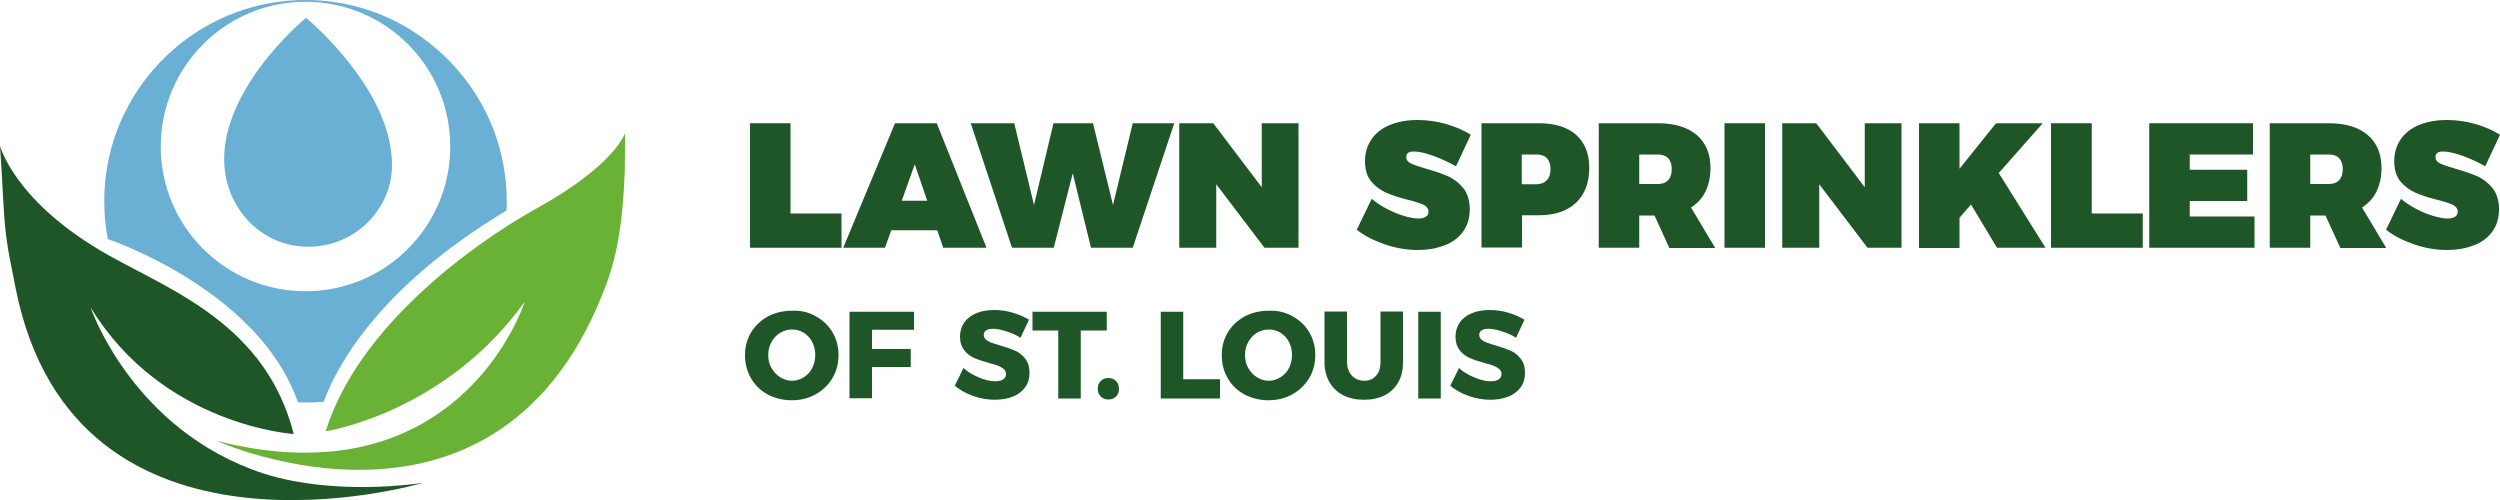 <?xml version="1.0" encoding="utf-8"?>
<!-- Generator: Adobe Illustrator 23.0.3, SVG Export Plug-In . SVG Version: 6.00 Build 0)  -->
<svg version="1.1" id="Layer_1" xmlns="http://www.w3.org/2000/svg" xmlns:xlink="http://www.w3.org/1999/xlink" x="0px" y="0px"
	 viewBox="0 0 1000 200" style="enable-background:new 0 0 1000 200;" xml:space="preserve">
<style type="text/css">
	.st0{fill:#1E5627;}
	.st1{fill:#6AB236;}
	.st2{fill:#6AAFD4;}
</style>
<path class="st0" d="M105.1,189.3c-52.4-17.4-68.9-66.4-68.9-66.4c28.9,47.5,81.3,50.7,81.3,50.7c-11.1-43.6-48.8-57.3-73.9-71.4
	C5.8,81,0,58.3,0,58.3c1.3,18.1,1.2,26.2,2.5,36.4c0.7,5.6,2,11.8,3.8,20.8C30,234.2,169,193.2,169,193.2
	C144.9,196.4,121.6,194.7,105.1,189.3z"/>
<path class="st1" d="M250,53.2c0,0-3.6,12.6-35.6,30.3c-25.2,14-71.3,47.3-84.1,89c0,0,47.4-7.1,79.6-51.8c0,0-17.2,54.2-77.5,59.9
	c-13.1,1.2-28.3,0.2-45.8-4.3c0,0,113.6,51.7,156-62.8c4.6-12.5,6.5-25.6,7.3-44.7C250,64.1,250,58.9,250,53.2z"/>
<path class="st2" d="M123.3,98.7c11.6,0,21.9-5.8,27.9-14.7c3.7-5.4,5.8-11.8,5.6-18.8c-0.1-3-0.5-6.1-1.1-9
	c-5.9-26.6-33.3-49.1-33.3-49.1s-6.9,5.7-14.4,14.7c-5.3,6.4-10.8,14.4-14.4,23.2c-2.6,6.4-4.2,13.2-3.9,20.1
	C90.4,83.7,104.8,98.7,123.3,98.7z"/>
<path class="st2" d="M67.2,106.6c19.2,10.6,42.8,28.3,52,54.3c1,0,2,0.1,3,0.1c2.5,0,4.9-0.1,7.3-0.3c3.5-9.9,16-36.6,54.7-64.4
	c5.6-4,11.7-8.1,18.4-12.1c0.1-1.2,0.1-2.4,0.1-3.6c0-23.2-9.8-44.1-25.6-58.8C162.7,8.2,143.4,0,122.2,0
	c-19.7,0-37.8,7.1-51.8,18.9C52.9,33.6,41.7,55.7,41.7,80.5c0,5.2,0.5,10.2,1.4,15.1C47.9,97.3,56.9,100.9,67.2,106.6z M122.2,0.7
	c32,0,57.9,25.9,57.9,57.9c0,32-25.9,57.9-57.9,57.9S64.3,90.6,64.3,58.6C64.3,26.7,90.2,0.7,122.2,0.7z"/>
<g>
	<path class="st0" d="M300,49.3h16.2v36.1h20.4v13.7H300V49.3z"/>
	<path class="st0" d="M377.3,99.1l-2.4-7h-18.4l-2.5,7h-16.7L358,49.3h16.7l19.9,49.8H377.3z M360.7,80.3h10.2l-5-14.6L360.7,80.3z"
		/>
	<path class="st0" d="M453.1,49.3h16.6l-16.6,49.8h-16.7l-7.3-29.8l-7.6,29.8h-16.7l-16.5-49.8h17.4l7.9,32.7l7.8-32.7h15.8l8,32.7
		L453.1,49.3z"/>
	<path class="st0" d="M504.7,49.3h14.7v49.8h-13.6l-19.3-25.4v25.4h-14.8V49.3h13.6l19.4,25.6V49.3z"/>
	<path class="st0" d="M573.5,62.4c-3.3-1.2-5.9-1.8-8-1.8c-2,0-3,0.7-3,2.2c0,1.1,0.6,2,1.9,2.6c1.3,0.6,3.3,1.3,6.1,2.1
		c3.5,1,6.4,2,8.7,3c2.3,1,4.3,2.6,6.1,4.7c1.7,2.2,2.6,5,2.6,8.5c0,3.6-0.9,6.6-2.8,9.1c-1.8,2.4-4.3,4.3-7.5,5.4
		c-3.1,1.2-6.6,1.8-10.4,1.8c-4.3,0-8.7-0.7-13.1-2.2s-8.2-3.4-11.4-5.9l6-12.4c2.5,2.2,5.6,4,9.3,5.6c3.7,1.5,6.9,2.3,9.4,2.3
		c1.2,0,2.2-0.2,2.9-0.7c0.7-0.4,1.1-1.1,1.1-2.1c0-1.1-0.7-2-2-2.7c-1.3-0.6-3.4-1.3-6.3-2c-3.5-0.9-6.3-1.8-8.6-2.8
		c-2.3-1-4.3-2.5-6-4.5c-1.7-2-2.5-4.8-2.5-8.2c0-3.3,0.9-6.2,2.6-8.7c1.7-2.5,4.2-4.4,7.3-5.7c3.2-1.3,6.9-2,11.1-2
		c3.8,0,7.6,0.5,11.4,1.6c3.8,1.1,7.1,2.5,9.9,4.3l-5.9,12.6C579.7,65,576.8,63.6,573.5,62.4z"/>
	<path class="st0" d="M630.4,53.9c3.5,3.1,5.3,7.5,5.3,13.2c0,6-1.8,10.7-5.3,14s-8.4,5-14.8,5h-6.8v12.9h-16.2V49.3h23
		C621.9,49.3,626.9,50.8,630.4,53.9z M618.8,72c1-1.1,1.4-2.5,1.4-4.4c0-1.8-0.5-3.3-1.4-4.3c-1-1-2.3-1.5-4.1-1.5h-6v11.9h6
		C616.5,73.6,617.8,73.1,618.8,72z"/>
	<path class="st0" d="M667.7,99.1l-5.9-12.9h-6.1v12.9h-16.2V49.3h23.7c6.7,0,11.8,1.6,15.5,4.7c3.6,3.1,5.5,7.5,5.5,13.2
		c0,3.6-0.7,6.7-2,9.4c-1.3,2.7-3.3,4.8-5.8,6.4l9.7,16.2H667.7z M655.7,73.6h7.5c1.8,0,3.1-0.5,4.1-1.6c1-1.1,1.4-2.5,1.4-4.4
		c0-1.8-0.5-3.3-1.4-4.3c-1-1-2.3-1.5-4.1-1.5h-7.5V73.6z"/>
	<path class="st0" d="M689.7,49.3H706v49.8h-16.2V49.3z"/>
	<path class="st0" d="M745.9,49.3h14.7v49.8H747l-19.3-25.4v25.4h-14.8V49.3h13.6l19.4,25.6V49.3z"/>
	<path class="st0" d="M818.2,99.1h-19.4l-10.4-17.3l-4.6,5.3v12.1h-16.2V49.3h16.2v18.2l14.6-18.2h18.7l-17.6,19.9L818.2,99.1z"/>
	<path class="st0" d="M820.5,49.3h16.2v36.1h20.4v13.7h-36.7V49.3z"/>
	<path class="st0" d="M859.7,49.3h41.5v12.5h-25.3v6.1h23v12.5h-23v6.2h25.9v12.5h-42.1V49.3z"/>
	<path class="st0" d="M936.1,99.1l-5.9-12.9h-6.1v12.9h-16.2V49.3h23.7c6.7,0,11.8,1.6,15.5,4.7c3.6,3.1,5.5,7.5,5.5,13.2
		c0,3.6-0.7,6.7-2,9.4c-1.3,2.7-3.3,4.8-5.8,6.4l9.7,16.2H936.1z M924.1,73.6h7.5c1.8,0,3.1-0.5,4.1-1.6c1-1.1,1.4-2.5,1.4-4.4
		c0-1.8-0.5-3.3-1.4-4.3c-1-1-2.3-1.5-4.1-1.5h-7.5V73.6z"/>
	<path class="st0" d="M985.2,62.4c-3.3-1.2-5.9-1.8-8-1.8c-2,0-3,0.7-3,2.2c0,1.1,0.6,2,1.9,2.6c1.3,0.6,3.3,1.3,6.1,2.1
		c3.5,1,6.4,2,8.7,3c2.3,1,4.3,2.6,6.1,4.7c1.7,2.2,2.6,5,2.6,8.5c0,3.6-0.9,6.6-2.8,9.1c-1.8,2.4-4.3,4.3-7.5,5.4
		c-3.1,1.2-6.6,1.8-10.4,1.8c-4.3,0-8.7-0.7-13.1-2.2s-8.2-3.4-11.4-5.9l6-12.4c2.5,2.2,5.6,4,9.3,5.6c3.7,1.5,6.9,2.3,9.4,2.3
		c1.2,0,2.2-0.2,2.9-0.7c0.7-0.4,1.1-1.1,1.1-2.1c0-1.1-0.7-2-2-2.7c-1.3-0.6-3.4-1.3-6.3-2c-3.5-0.9-6.3-1.8-8.6-2.8
		c-2.3-1-4.3-2.5-6-4.5c-1.7-2-2.5-4.8-2.5-8.2c0-3.3,0.9-6.2,2.6-8.7c1.7-2.5,4.2-4.4,7.3-5.7c3.2-1.3,6.9-2,11.1-2
		c3.8,0,7.6,0.5,11.4,1.6c3.8,1.1,7.1,2.5,9.9,4.3l-5.9,12.6C991.5,65,988.5,63.6,985.2,62.4z"/>
</g>
<g>
	<path class="st0" d="M326.3,126.5c2.9,1.6,5.1,3.7,6.7,6.4c1.6,2.7,2.4,5.7,2.4,9.1c0,3.4-0.8,6.5-2.4,9.2
		c-1.6,2.7-3.9,4.9-6.7,6.5c-2.9,1.6-6,2.4-9.6,2.4c-3.5,0-6.7-0.8-9.6-2.3c-2.9-1.6-5.1-3.7-6.7-6.5c-1.6-2.8-2.4-5.8-2.4-9.2
		c0-3.4,0.8-6.4,2.4-9.1s3.9-4.8,6.7-6.4c2.9-1.5,6-2.3,9.6-2.3C320.3,124.1,323.5,124.9,326.3,126.5z M312.1,133.1
		c-1.5,0.9-2.6,2.1-3.5,3.7c-0.9,1.6-1.3,3.3-1.3,5.2c0,1.9,0.4,3.7,1.3,5.2c0.9,1.6,2,2.8,3.5,3.7c1.5,0.9,3,1.4,4.7,1.4
		c1.7,0,3.3-0.5,4.7-1.4c1.4-0.9,2.6-2.1,3.4-3.7c0.8-1.6,1.2-3.3,1.2-5.2c0-1.9-0.4-3.6-1.2-5.2c-0.8-1.6-2-2.8-3.4-3.7
		c-1.4-0.9-3-1.3-4.7-1.3C315.1,131.8,313.5,132.3,312.1,133.1z"/>
	<path class="st0" d="M339.7,124.7h25.9l0,7.2h-16.8v7.7h15.5v7.2h-15.5v12.5h-9V124.7z"/>
	<path class="st0" d="M402.4,132.5c-2.1-0.7-3.8-1-5.3-1c-1.1,0-2,0.2-2.6,0.6c-0.6,0.4-1,1-1,1.8c0,0.8,0.3,1.4,0.8,1.9
		c0.6,0.5,1.3,0.9,2.1,1.2c0.8,0.3,2,0.7,3.7,1.2c2.4,0.7,4.4,1.4,6,2.1c1.6,0.7,2.9,1.8,4,3.2c1.1,1.4,1.7,3.3,1.7,5.6
		c0,2.3-0.6,4.3-1.8,5.9c-1.2,1.6-2.9,2.9-5,3.7c-2.1,0.8-4.5,1.2-7.1,1.2c-2.9,0-5.7-0.5-8.6-1.5c-2.9-1-5.3-2.4-7.4-4.1l3.5-7.1
		c1.7,1.6,3.8,2.8,6.2,3.8c2.4,1,4.5,1.5,6.4,1.5c1.4,0,2.4-0.2,3.2-0.7c0.8-0.5,1.2-1.2,1.2-2.2c0-0.8-0.3-1.4-0.9-2
		c-0.6-0.5-1.3-0.9-2.2-1.3c-0.9-0.3-2.1-0.7-3.7-1.1c-2.4-0.7-4.3-1.3-5.9-2c-1.6-0.7-2.9-1.7-4-3.1c-1.1-1.4-1.7-3.2-1.7-5.5
		c0-2.1,0.6-4,1.7-5.6c1.1-1.6,2.8-2.9,4.8-3.7c2.1-0.9,4.5-1.3,7.3-1.3c2.5,0,5,0.4,7.4,1.1c2.4,0.7,4.6,1.7,6.4,2.8l-3.4,7.2
		C406.5,134,404.5,133.1,402.4,132.5z"/>
	<path class="st0" d="M413,124.7h29.7v7.5h-10.4v27.2h-9v-27.2H413V124.7z"/>
	<path class="st0" d="M446.4,152.4c0.8,0.8,1.2,1.8,1.2,3.1c0,1.3-0.4,2.3-1.2,3.1c-0.8,0.8-1.8,1.2-3.1,1.2c-1.2,0-2.2-0.4-3-1.2
		c-0.8-0.8-1.2-1.8-1.2-3.1c0-1.3,0.4-2.3,1.2-3.1c0.8-0.8,1.8-1.2,3-1.2C444.6,151.2,445.6,151.6,446.4,152.4z"/>
	<path class="st0" d="M464.3,124.7h9v27H488v7.7h-23.7V124.7z"/>
	<path class="st0" d="M517,126.5c2.9,1.6,5.1,3.7,6.7,6.4c1.6,2.7,2.4,5.7,2.4,9.1c0,3.4-0.8,6.5-2.4,9.2c-1.6,2.7-3.9,4.9-6.7,6.5
		c-2.9,1.6-6,2.4-9.6,2.4c-3.5,0-6.7-0.8-9.6-2.3c-2.9-1.6-5.1-3.7-6.7-6.5c-1.6-2.8-2.4-5.8-2.4-9.2c0-3.4,0.8-6.4,2.4-9.1
		c1.6-2.7,3.9-4.8,6.7-6.4c2.9-1.5,6-2.3,9.6-2.3C511,124.1,514.1,124.9,517,126.5z M502.8,133.1c-1.5,0.9-2.6,2.1-3.5,3.7
		c-0.9,1.6-1.3,3.3-1.3,5.2c0,1.9,0.4,3.7,1.3,5.2c0.9,1.6,2,2.8,3.5,3.7c1.4,0.9,3,1.4,4.7,1.4c1.7,0,3.3-0.5,4.7-1.4
		c1.4-0.9,2.6-2.1,3.4-3.7c0.8-1.6,1.2-3.3,1.2-5.2c0-1.9-0.4-3.6-1.2-5.2c-0.8-1.6-2-2.8-3.4-3.7c-1.4-0.9-3-1.3-4.7-1.3
		C505.8,131.8,504.2,132.3,502.8,133.1z"/>
	<path class="st0" d="M540.8,150.3c1.3,1.3,2.9,2,4.9,2c1.9,0,3.5-0.6,4.7-2c1.2-1.3,1.8-3.1,1.8-5.3v-20.4h9v20.4
		c0,3-0.6,5.6-1.9,7.9c-1.3,2.3-3.1,4-5.4,5.2c-2.4,1.2-5.1,1.8-8.3,1.8s-5.9-0.6-8.3-1.8c-2.4-1.2-4.2-3-5.5-5.2
		c-1.3-2.3-2-4.9-2-7.9v-20.4h9v20.4C538.9,147.2,539.5,149,540.8,150.3z"/>
	<path class="st0" d="M567.3,124.7h9v34.7h-9V124.7z"/>
	<path class="st0" d="M600.6,132.5c-2.1-0.7-3.8-1-5.3-1c-1.1,0-2,0.2-2.6,0.6c-0.6,0.4-1,1-1,1.8c0,0.8,0.3,1.4,0.8,1.9
		c0.6,0.5,1.3,0.9,2.1,1.2c0.8,0.3,2,0.7,3.7,1.2c2.4,0.7,4.4,1.4,6,2.1c1.6,0.7,2.9,1.8,4,3.2c1.1,1.4,1.7,3.3,1.7,5.6
		c0,2.3-0.6,4.3-1.8,5.9c-1.2,1.6-2.9,2.9-5,3.7c-2.1,0.8-4.5,1.2-7.1,1.2c-2.9,0-5.7-0.5-8.6-1.5c-2.9-1-5.3-2.4-7.4-4.1l3.5-7.1
		c1.7,1.6,3.8,2.8,6.2,3.8c2.4,1,4.5,1.5,6.4,1.5c1.4,0,2.4-0.2,3.2-0.7c0.8-0.5,1.2-1.2,1.2-2.2c0-0.8-0.3-1.4-0.9-2
		c-0.6-0.5-1.3-0.9-2.2-1.3c-0.9-0.3-2.1-0.7-3.7-1.1c-2.4-0.7-4.3-1.3-5.9-2c-1.6-0.7-2.9-1.7-4-3.1c-1.1-1.4-1.7-3.2-1.7-5.5
		c0-2.1,0.6-4,1.7-5.6c1.1-1.6,2.8-2.9,4.8-3.7c2.1-0.9,4.5-1.3,7.3-1.3c2.5,0,5,0.4,7.4,1.1c2.4,0.7,4.6,1.7,6.4,2.8l-3.4,7.2
		C604.7,134,602.7,133.1,600.6,132.5z"/>
</g>
</svg>
